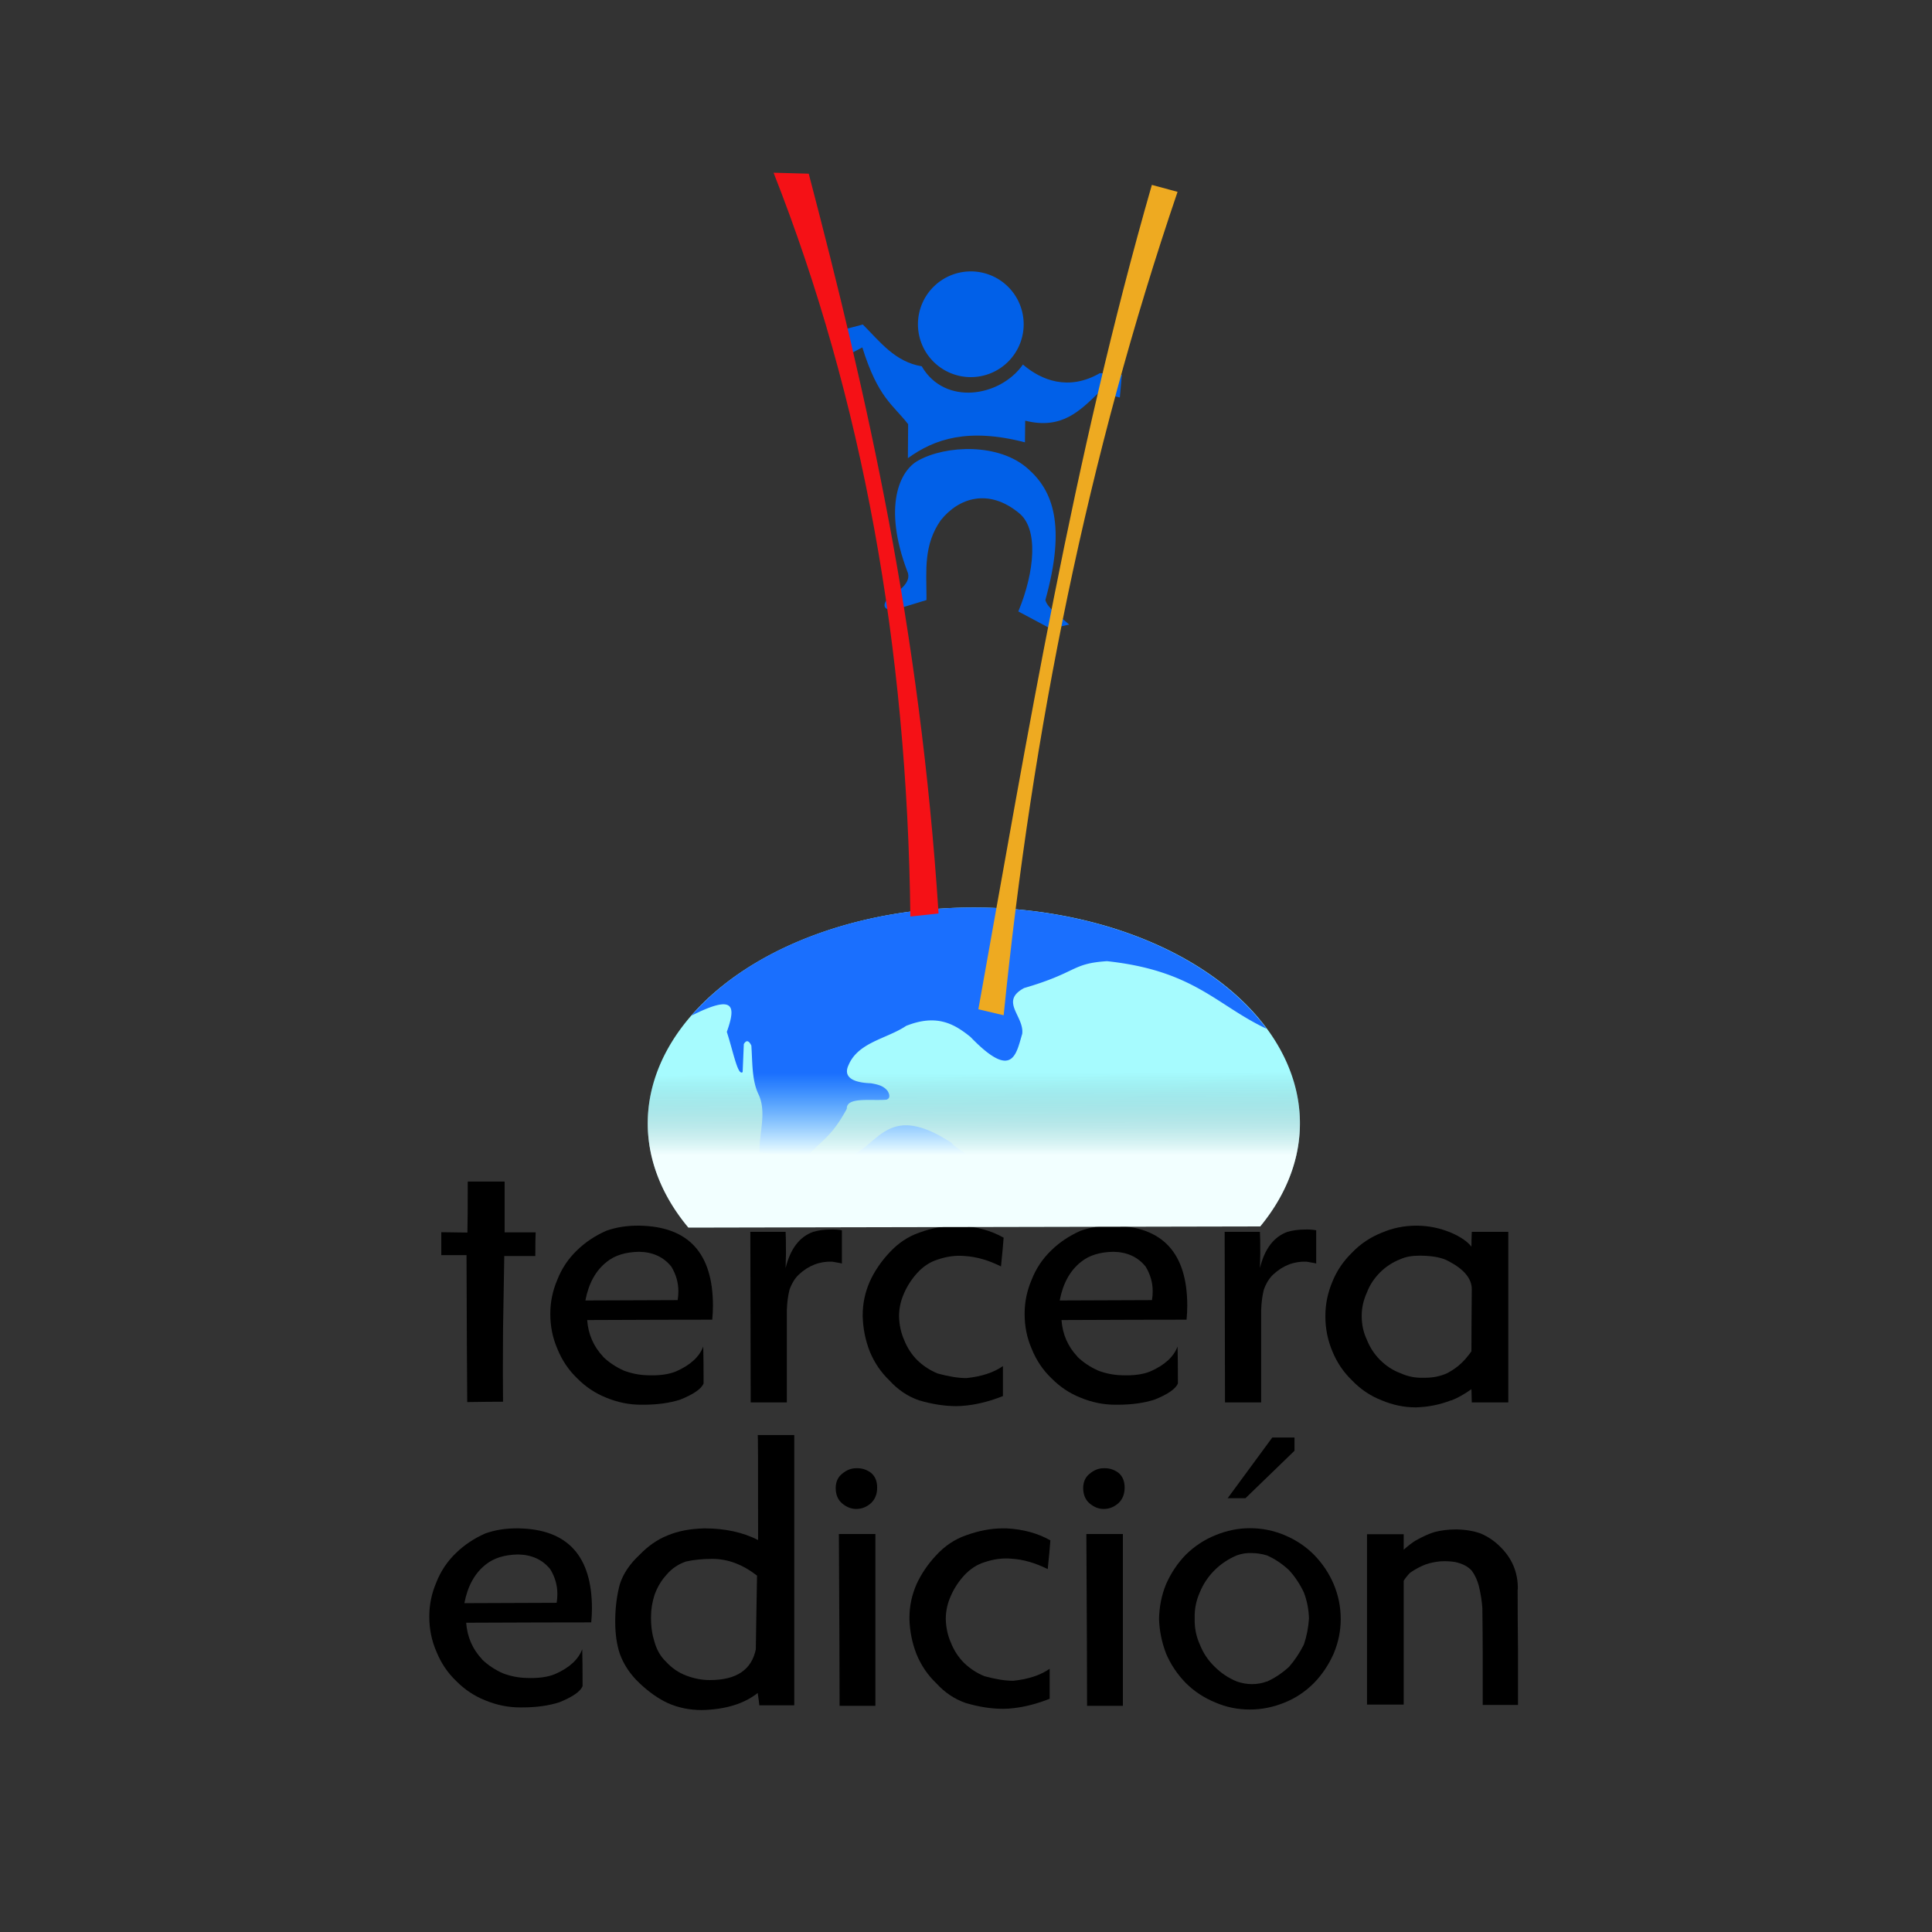 <?xml version="1.0" encoding="UTF-8" standalone="no"?>
<!-- Created with Inkscape (http://www.inkscape.org/) -->

<svg
   xmlns:dc="http://purl.org/dc/elements/1.1/"
   xmlns:cc="http://creativecommons.org/ns#"
   xmlns:rdf="http://www.w3.org/1999/02/22-rdf-syntax-ns#"
   xmlns:svg="http://www.w3.org/2000/svg"
   xmlns="http://www.w3.org/2000/svg"
   xmlns:xlink="http://www.w3.org/1999/xlink"
   xmlns:sodipodi="http://sodipodi.sourceforge.net/DTD/sodipodi-0.dtd"
   xmlns:inkscape="http://www.inkscape.org/namespaces/inkscape"
   width="10mm"
   height="10mm"
   viewBox="0 0 10 10"
   version="1.1"
   id="svg834"
   inkscape:version="0.92.3 (2405546, 2018-03-11)"
   sodipodi:docname="logo_tercera_color_10x10.svg"
   inkscape:export-filename="/home/masotek/WWW/colegios/public/assets/imagen/logotipos/logo_tercera_color_200x200.png"
   inkscape:export-xdpi="508"
   inkscape:export-ydpi="508">
  <rect x="0" y="0" width="10" height="10" fill="#333333" stroke="none"/>
  <defs
     id="defs828">
    <linearGradient
       id="linearGradient1439"
       inkscape:collect="always">
      <stop
         id="stop1435"
         offset="0"
         style="stop-color:#f2ffff;stop-opacity:1" />
      <stop
         id="stop1437"
         offset="1"
         style="stop-color:#a6fbfe;stop-opacity:0;" />
    </linearGradient>
    <linearGradient
       inkscape:collect="always"
       id="linearGradient1416">
      <stop
         style="stop-color:#a6fbfe;stop-opacity:1;"
         offset="0"
         id="stop1412" />
      <stop
         style="stop-color:#a6fbfe;stop-opacity:0;"
         offset="1"
         id="stop1414" />
    </linearGradient>
    <linearGradient
       inkscape:collect="always"
       xlink:href="#linearGradient1416"
       id="linearGradient1418"
       x1="7.684"
       y1="287.901"
       x2="7.751"
       y2="300.396"
       gradientUnits="userSpaceOnUse"
       gradientTransform="matrix(0.078,0,0,0.078,4.436,270.1)" />
    <linearGradient
       inkscape:collect="always"
       xlink:href="#linearGradient1439"
       id="linearGradient1433"
       gradientUnits="userSpaceOnUse"
       x1="7.517"
       y1="293.313"
       x2="7.517"
       y2="287.88"
       gradientTransform="matrix(0.078,0,0,0.078,4.436,270.1)" />
  </defs>
  <sodipodi:namedview
     id="base"
     pagecolor="#ffffff"
     bordercolor="#666666"
     borderopacity="1.0"
     inkscape:pageopacity="0.0"
     inkscape:pageshadow="2"
     inkscape:zoom="15.839192"
     inkscape:cx="5.1667848"
     inkscape:cy="16.34289"
     inkscape:document-units="mm"
     inkscape:current-layer="layer1"
     showgrid="false"
     inkscape:window-width="1920"
     inkscape:window-height="1030"
     inkscape:window-x="0"
     inkscape:window-y="25"
     inkscape:window-maximized="1" />
  <g
     inkscape:label="Capa 1"
     inkscape:groupmode="layer"
     id="layer1"
     transform="translate(0,-287)">
    <path
       sodipodi:open="true"
       d="m 3.563,293.354 a 1.688,1.117 0 0 1 0.399,-1.399 1.688,1.117 0 0 1 2.15,-0.004 1.688,1.117 0 0 1 0.411,1.397"
       sodipodi:end="0.49846905"
       sodipodi:start="2.6375651"
       sodipodi:ry="1.1173747"
       sodipodi:rx="1.6877828"
       sodipodi:cy="292.81436"
       sodipodi:cx="5.0404172"
       sodipodi:type="arc"
       id="path1420"
       style="opacity:1;fill:url(#linearGradient1418);fill-opacity:1;fill-rule:evenodd;stroke:none;stroke-width:0.007;stroke-linecap:round;stroke-linejoin:round;stroke-miterlimit:4;stroke-dasharray:none;stroke-dashoffset:0;stroke-opacity:1;paint-order:stroke fill markers" />
    <path
       style="opacity:1;fill:#196efe;fill-opacity:0.986;fill-rule:evenodd;stroke:none;stroke-width:0.007;stroke-linecap:round;stroke-linejoin:round;stroke-miterlimit:4;stroke-dasharray:none;stroke-dashoffset:0;stroke-opacity:1;paint-order:stroke fill markers"
       d="m 5.051,291.697 a 1.688,1.117 0 0 0 -1.09,0.258 1.688,1.117 0 0 0 -0.382,0.302 c 0.224,-0.113 0.231,-0.051 0.183,0.084 0.034,0.105 0.057,0.23 0.082,0.208 l 0.006,-0.145 c 0.013,-0.022 0.026,-0.019 0.039,0.008 0.006,0.086 0.002,0.177 0.036,0.25 0.045,0.092 0.004,0.202 0.006,0.303 l 0.244,0.025 c 0.069,-0.084 0.126,-0.098 0.208,-0.251 -0.002,-0.063 0.124,-0.04 0.205,-0.047 0.016,-0.005 0.021,-0.019 0.007,-0.044 -0.018,-0.024 -0.043,-0.034 -0.088,-0.041 -0.157,-0.006 -0.122,-0.078 -0.115,-0.094 0.05,-0.119 0.198,-0.136 0.298,-0.203 0.16,-0.064 0.251,-0.009 0.333,0.057 0.218,0.226 0.236,0.091 0.268,-0.016 0.011,-0.092 -0.119,-0.168 0.01,-0.237 0.278,-0.081 0.243,-0.127 0.429,-0.139 0.452,0.049 0.566,0.228 0.826,0.35 A 1.688,1.117 0 0 0 6.112,291.952 1.688,1.117 0 0 0 5.051,291.697 Z"
       id="path1410"
       inkscape:connector-curvature="0" />
    <g
       id="g1408"
       transform="matrix(0.078,0,0,0.078,4.436,270.1)">
      <g
         id="g1400">
        <path
           style="fill:#0160e8;fill-opacity:1;fill-rule:evenodd;stroke:none;stroke-width:0.1;stroke-linecap:butt;stroke-linejoin:miter;stroke-miterlimit:4;stroke-dasharray:none;stroke-opacity:1"
           d="m 16.053,242.711 1.386,0.334 0.134,-1.503 -1.453,-0.117 c -2.085,1.211 -3.909,0.468 -5.112,-0.568 -1.508,2.155 -5.189,2.753 -6.715,0.117 -1.775,-0.295 -2.769,-1.631 -3.909,-2.773 l -1.654,0.434 0.468,1.687 1.153,-0.601 c 1.047,3.362 2.035,3.792 3.04,5.095 l -0.017,2.255 c 1.767,-1.283 4.009,-2.027 7.768,-1.052 l 0.017,-1.437 c 2.427,0.613 3.637,-0.665 4.894,-1.871 z"
           id="path1394"
           inkscape:connector-curvature="0"
           sodipodi:nodetypes="ccccccccccccccc" />
        <path
           style="opacity:1;fill:#0160e8;fill-opacity:1;fill-rule:evenodd;stroke:none;stroke-width:0.1;stroke-linecap:round;stroke-linejoin:round;stroke-miterlimit:4;stroke-dasharray:none;stroke-dashoffset:0;stroke-opacity:1;paint-order:stroke fill markers"
           id="path1396"
           sodipodi:type="arc"
           sodipodi:cx="7.5503645"
           sodipodi:cy="238.18401"
           sodipodi:rx="3.5079124"
           sodipodi:ry="3.5079124"
           sodipodi:start="4.7177646"
           sodipodi:end="4.7165296"
           d="m 7.569,234.676 a 3.508,3.508 0 0 1 3.489,3.526 3.508,3.508 0 0 1 -3.525,3.49 3.508,3.508 0 0 1 -3.491,-3.523 3.508,3.508 0 0 1 3.522,-3.492"
           sodipodi:open="true" />
      </g>
      <path
         sodipodi:nodetypes="cccccccccccccc"
         inkscape:connector-curvature="0"
         id="path1402"
         d="m 4.607,256.486 -2.244,0.685 c -0.662,-0.066 -0.65,-0.384 -0.307,-0.827 0.611,-0.371 1.636,-1.017 1.276,-1.772 -1.611,-4.27 -0.525,-6.668 0.732,-7.347 1.84,-1.024 5.381,-1.177 7.3,0.567 1.615,1.429 2.523,3.698 1.134,8.693 0.138,0.543 0.987,1.087 1.583,1.63 l -1.252,0.26 -2.126,-1.134 c 1.102,-2.658 1.349,-5.521 0.024,-6.544 -1.984,-1.625 -3.962,-1.021 -5.174,0.496 -1.143,1.634 -0.949,3.338 -0.945,5.032 z"
         style="fill:#0160e8;fill-opacity:1;fill-rule:evenodd;stroke:none;stroke-width:0.265px;stroke-linecap:butt;stroke-linejoin:miter;stroke-opacity:1" />
    </g>
    <path
       style="fill:#f51116;fill-opacity:1;fill-rule:evenodd;stroke:none;stroke-width:0.021px;stroke-linecap:butt;stroke-linejoin:miter;stroke-opacity:1"
       d="m 4.004,287.894 c 0.461,1.171 0.692,2.457 0.708,3.85 l 0.146,-0.016 c -0.096,-1.481 -0.37,-2.677 -0.672,-3.829 z"
       id="path1390"
       inkscape:connector-curvature="0"
       sodipodi:nodetypes="ccccc" />
    <path
       style="fill:#eeaa21;fill-opacity:1;fill-rule:evenodd;stroke:none;stroke-width:0.021px;stroke-linecap:butt;stroke-linejoin:miter;stroke-opacity:1"
       d="m 5.962,287.957 0.133,0.036 c -0.463,1.36 -0.752,2.785 -0.9,4.262 l -0.131,-0.031 c 0.254,-1.415 0.49,-2.848 0.898,-4.267 z"
       id="path1392"
       inkscape:connector-curvature="0"
       sodipodi:nodetypes="ccccc" />
    <g
       aria-label="tercera edición"
       style="font-style:normal;font-variant:normal;font-weight:normal;font-stretch:normal;font-size:2.255px;line-height:125%;font-family:Abecedario;-inkscape-font-specification:Abecedario;text-align:start;letter-spacing:0px;word-spacing:0px;text-anchor:start;fill:#000000;fill-opacity:1;stroke:none;stroke-width:0.301px;stroke-linecap:butt;stroke-linejoin:miter;stroke-opacity:1"
       id="text1427"
       transform="matrix(0.913,0,0,0.913,0.208,25.28)">
      <path
         d="m 2.633,293.646 q 0.044,0 0.176,0 -0.002,0.035 -0.002,0.134 -0.044,0 -0.176,0 -0.002,0.143 -0.007,0.416 -0.002,0.273 0,0.41 -0.068,0 -0.203,0.002 -0.002,-0.209 -0.004,-0.833 -0.037,0 -0.143,0 0,-0.033 0,-0.13 0.02,0 0.148,0.002 0.002,-0.073 0.002,-0.289 0.053,0 0.209,0 0,0.121 0,0.286 z"
         style="font-style:normal;font-variant:normal;font-weight:normal;font-stretch:normal;font-family:BetecknaGS;-inkscape-font-specification:BetecknaGS;letter-spacing:0.008px;word-spacing:0px;stroke-width:0.301px"
         id="path837"
         inkscape:connector-curvature="0" />
      <path
         d="m 3.092,294.032 q 0.13,0 0.522,-0.002 0.004,-0.024 0.004,-0.051 0,-0.073 -0.04,-0.139 -0.066,-0.082 -0.183,-0.084 -0.115,0.002 -0.183,0.057 -0.093,0.073 -0.121,0.218 z m 0.099,0.319 q 0.051,0.049 0.119,0.079 0.064,0.024 0.132,0.026 0.101,0.004 0.163,-0.022 0.121,-0.053 0.154,-0.141 0.002,0.07 0.002,0.209 -0.018,0.046 -0.132,0.092 -0.09,0.029 -0.209,0.029 -0.007,0 -0.015,0 -0.099,0 -0.196,-0.04 -0.093,-0.037 -0.165,-0.11 -0.073,-0.07 -0.112,-0.167 -0.04,-0.092 -0.04,-0.196 0,-0.002 0,-0.004 0,-0.099 0.04,-0.192 0.037,-0.095 0.112,-0.167 0.07,-0.068 0.165,-0.11 0.081,-0.029 0.176,-0.029 0.007,0 0.013,0 0.416,0.007 0.416,0.454 0,0.037 -0.004,0.079 -0.236,0 -0.709,0.002 0.009,0.121 0.09,0.207 z"
         style="font-style:normal;font-variant:normal;font-weight:normal;font-stretch:normal;font-family:BetecknaGS;-inkscape-font-specification:BetecknaGS;letter-spacing:0.008px;word-spacing:0px;stroke-width:0.301px"
         id="path839"
         inkscape:connector-curvature="0" />
      <path
         d="m 4.545,293.823 q 0,-0.002 -0.055,-0.011 -0.106,-0.004 -0.189,0.073 -0.033,0.031 -0.053,0.086 -0.013,0.053 -0.015,0.115 0,0.176 0,0.524 -0.051,0 -0.205,0 0,-0.242 -0.002,-0.967 0.051,0 0.2,0 0.002,0.031 0.002,0.123 0,0.02 -0.002,0.082 0.04,-0.163 0.156,-0.205 0.046,-0.013 0.095,-0.013 0.033,-0.002 0.068,0.004 0,0.064 0,0.189 z"
         style="font-style:normal;font-variant:normal;font-weight:normal;font-stretch:normal;font-family:BetecknaGS;-inkscape-font-specification:BetecknaGS;letter-spacing:0.008px;word-spacing:0px;stroke-width:0.301px"
         id="path841"
         inkscape:connector-curvature="0" />
      <path
         d="m 5.458,294.574 q -0.106,0.042 -0.203,0.053 -0.031,0.004 -0.062,0.004 -0.099,0 -0.211,-0.033 -0.095,-0.033 -0.167,-0.112 -0.073,-0.07 -0.112,-0.165 -0.037,-0.095 -0.04,-0.198 0,-0.004 0,-0.009 0,-0.097 0.04,-0.189 0.04,-0.088 0.112,-0.165 0.073,-0.079 0.167,-0.112 0.11,-0.04 0.209,-0.04 0.011,0 0.022,0 0.141,0.007 0.249,0.068 -0.004,0.055 -0.015,0.163 -0.106,-0.053 -0.205,-0.059 -0.075,-0.007 -0.154,0.02 -0.064,0.02 -0.115,0.075 -0.048,0.053 -0.075,0.115 -0.029,0.064 -0.029,0.132 0.002,0.073 0.029,0.134 0.026,0.066 0.075,0.115 0.051,0.049 0.115,0.075 0.095,0.026 0.163,0.026 0.128,-0.013 0.207,-0.068 0,0.057 0,0.172 z"
         style="font-style:normal;font-variant:normal;font-weight:normal;font-stretch:normal;font-family:BetecknaGS;-inkscape-font-specification:BetecknaGS;letter-spacing:0.008px;word-spacing:0px;stroke-width:0.301px"
         id="path843"
         inkscape:connector-curvature="0" />
      <path
         d="m 5.781,294.032 q 0.13,0 0.522,-0.002 0.004,-0.024 0.004,-0.051 0,-0.073 -0.04,-0.139 -0.066,-0.082 -0.183,-0.084 -0.115,0.002 -0.183,0.057 -0.093,0.073 -0.121,0.218 z m 0.099,0.319 q 0.051,0.049 0.119,0.079 0.064,0.024 0.132,0.026 0.101,0.004 0.163,-0.022 0.121,-0.053 0.154,-0.141 0.002,0.07 0.002,0.209 -0.018,0.046 -0.132,0.092 -0.09,0.029 -0.209,0.029 -0.007,0 -0.015,0 -0.099,0 -0.196,-0.04 -0.093,-0.037 -0.165,-0.11 -0.073,-0.07 -0.112,-0.167 -0.04,-0.092 -0.04,-0.196 0,-0.002 0,-0.004 0,-0.099 0.04,-0.192 0.037,-0.095 0.112,-0.167 0.07,-0.068 0.165,-0.11 0.081,-0.029 0.176,-0.029 0.007,0 0.013,0 0.416,0.007 0.416,0.454 0,0.037 -0.004,0.079 -0.236,0 -0.709,0.002 0.009,0.121 0.09,0.207 z"
         style="font-style:normal;font-variant:normal;font-weight:normal;font-stretch:normal;font-family:BetecknaGS;-inkscape-font-specification:BetecknaGS;letter-spacing:0.008px;word-spacing:0px;stroke-width:0.301px"
         id="path845"
         inkscape:connector-curvature="0" />
      <path
         d="m 7.234,293.823 q 0,-0.002 -0.055,-0.011 -0.106,-0.004 -0.189,0.073 -0.033,0.031 -0.053,0.086 -0.013,0.053 -0.015,0.115 0,0.176 0,0.524 -0.051,0 -0.205,0 0,-0.242 -0.002,-0.967 0.051,0 0.2,0 0.002,0.031 0.002,0.123 0,0.02 -0.002,0.082 0.04,-0.163 0.156,-0.205 0.046,-0.013 0.095,-0.013 0.033,-0.002 0.068,0.004 0,0.064 0,0.189 z"
         style="font-style:normal;font-variant:normal;font-weight:normal;font-stretch:normal;font-family:BetecknaGS;-inkscape-font-specification:BetecknaGS;letter-spacing:0.008px;word-spacing:0px;stroke-width:0.301px"
         id="path847"
         inkscape:connector-curvature="0" />
      <path
         d="m 8.116,293.968 q 0,-0.09 -0.132,-0.159 -0.051,-0.029 -0.154,-0.031 -0.004,0 -0.011,0 -0.064,0 -0.108,0.02 -0.066,0.026 -0.115,0.075 -0.051,0.051 -0.075,0.115 -0.029,0.064 -0.029,0.13 0,0.002 0,0.002 0,0.073 0.029,0.134 0.026,0.066 0.075,0.115 0.051,0.051 0.115,0.075 0.064,0.029 0.132,0.026 0.004,0 0.011,0 0.066,0 0.123,-0.026 0.07,-0.037 0.115,-0.095 0.011,-0.013 0.022,-0.029 0,-0.117 0.002,-0.352 z m -0.117,0.63 q -0.095,0.037 -0.198,0.04 -0.002,0 -0.004,0 -0.097,0 -0.192,-0.04 -0.095,-0.037 -0.167,-0.112 -0.073,-0.07 -0.112,-0.165 -0.04,-0.095 -0.04,-0.198 0,-0.002 0,-0.004 0,-0.099 0.04,-0.194 0.037,-0.092 0.112,-0.165 0.07,-0.073 0.167,-0.112 0.093,-0.04 0.196,-0.04 0.002,0 0.002,0 0.101,0 0.196,0.04 0.081,0.035 0.115,0.079 0,-0.033 0.002,-0.084 0.104,0 0.207,0 0,0.322 0,0.967 -0.053,0 -0.207,0 0,-0.018 -0.002,-0.075 -0.062,0.044 -0.115,0.064 z"
         style="font-style:normal;font-variant:normal;font-weight:normal;font-stretch:normal;font-family:BetecknaGS;-inkscape-font-specification:BetecknaGS;letter-spacing:0.008px;word-spacing:0px;stroke-width:0.301px"
         id="path849"
         inkscape:connector-curvature="0" />
      <path
         d="m 2.406,295.748 q 0.13,0 0.522,-0.002 0.004,-0.024 0.004,-0.051 0,-0.073 -0.04,-0.139 -0.066,-0.082 -0.183,-0.084 -0.115,0.002 -0.183,0.057 -0.093,0.073 -0.121,0.218 z m 0.099,0.319 q 0.051,0.049 0.119,0.079 0.064,0.024 0.132,0.026 0.101,0.004 0.163,-0.022 0.121,-0.053 0.154,-0.141 0.002,0.07 0.002,0.209 -0.018,0.046 -0.132,0.092 -0.09,0.029 -0.209,0.029 -0.007,0 -0.015,0 -0.099,0 -0.196,-0.04 -0.093,-0.037 -0.165,-0.11 -0.073,-0.07 -0.112,-0.167 -0.04,-0.092 -0.04,-0.196 0,-0.002 0,-0.004 0,-0.099 0.04,-0.192 0.037,-0.095 0.112,-0.167 0.07,-0.068 0.165,-0.11 0.081,-0.029 0.176,-0.029 0.007,0 0.013,0 0.416,0.007 0.416,0.454 0,0.037 -0.004,0.079 -0.236,0 -0.709,0.002 0.009,0.121 0.09,0.207 z"
         style="font-style:normal;font-variant:normal;font-weight:normal;font-stretch:normal;font-family:BetecknaGS;-inkscape-font-specification:BetecknaGS;letter-spacing:0.008px;word-spacing:0px;stroke-width:0.301px"
         id="path851"
         inkscape:connector-curvature="0" />
      <path
         d="m 4.064,295.592 c -0.081,-0.063 -0.165,-0.095 -0.253,-0.095 -0.056,0 -0.106,0.005 -0.15,0.015 -0.044,0.015 -0.081,0.04 -0.112,0.077 -0.029,0.032 -0.051,0.07 -0.066,0.112 -0.013,0.04 -0.02,0.081 -0.02,0.123 v 0.011 c 0,0.049 0.007,0.093 0.02,0.134 0.013,0.045 0.035,0.083 0.066,0.112 0.032,0.035 0.07,0.061 0.112,0.077 0.047,0.018 0.092,0.026 0.134,0.026 h 0.002 c 0.15,0 0.236,-0.058 0.26,-0.174 0.001,-0.092 0.004,-0.233 0.007,-0.421 z m 0.004,0.665 c -0.078,0.062 -0.184,0.094 -0.317,0.097 -0.069,0 -0.134,-0.013 -0.194,-0.04 -0.053,-0.025 -0.106,-0.062 -0.159,-0.112 -0.053,-0.05 -0.09,-0.106 -0.112,-0.167 -0.018,-0.054 -0.026,-0.115 -0.026,-0.181 v -0.015 c 0.001,-0.072 0.01,-0.138 0.026,-0.198 0.019,-0.06 0.057,-0.116 0.112,-0.167 0.048,-0.05 0.101,-0.087 0.159,-0.11 0.059,-0.025 0.128,-0.038 0.209,-0.04 0.116,0 0.217,0.022 0.304,0.066 0,-0.485 -7.333e-4,-0.594 -0.002,-0.595 h 0.207 v 1.532 H 4.077 c -0.001,-0.012 -0.004,-0.035 -0.009,-0.068 z"
         style="font-style:normal;font-variant:normal;font-weight:normal;font-stretch:normal;font-family:BetecknaGS;-inkscape-font-specification:BetecknaGS;letter-spacing:0.008px;word-spacing:0px;stroke-width:0.301px"
         id="path853"
         inkscape:connector-curvature="0"
         sodipodi:nodetypes="cscccsscccssccccccccscccccccccccc" />
      <path
         d="m 4.51,295.096 q 0,-0.053 0.037,-0.082 0.037,-0.031 0.079,-0.031 0.004,0 0.007,0 0.042,0 0.077,0.026 0.035,0.029 0.035,0.084 0,0.055 -0.035,0.088 -0.037,0.033 -0.084,0.033 -0.042,0 -0.079,-0.031 -0.037,-0.031 -0.037,-0.088 z m 0.018,0.26 q 0.053,0 0.207,0 0,0.244 0,0.974 -0.051,0 -0.203,0 0,-0.242 -0.004,-0.974 z"
         style="font-style:normal;font-variant:normal;font-weight:normal;font-stretch:normal;font-family:BetecknaGS;-inkscape-font-specification:BetecknaGS;letter-spacing:0.008px;word-spacing:0px;stroke-width:0.301px"
         id="path855"
         inkscape:connector-curvature="0" />
      <path
         d="m 5.723,296.29 q -0.106,0.042 -0.203,0.053 -0.031,0.004 -0.062,0.004 -0.099,0 -0.211,-0.033 -0.095,-0.033 -0.167,-0.112 -0.073,-0.07 -0.112,-0.165 -0.037,-0.095 -0.04,-0.198 0,-0.004 0,-0.009 0,-0.097 0.04,-0.189 0.04,-0.088 0.112,-0.165 0.073,-0.079 0.167,-0.112 0.11,-0.04 0.209,-0.04 0.011,0 0.022,0 0.141,0.007 0.249,0.068 -0.004,0.055 -0.015,0.163 -0.106,-0.053 -0.205,-0.059 -0.075,-0.007 -0.154,0.02 -0.064,0.02 -0.115,0.075 -0.048,0.053 -0.075,0.115 -0.029,0.064 -0.029,0.132 0.002,0.073 0.029,0.134 0.026,0.066 0.075,0.115 0.051,0.049 0.115,0.075 0.095,0.026 0.163,0.026 0.128,-0.013 0.207,-0.068 0,0.057 0,0.172 z"
         style="font-style:normal;font-variant:normal;font-weight:normal;font-stretch:normal;font-family:BetecknaGS;-inkscape-font-specification:BetecknaGS;letter-spacing:0.008px;word-spacing:0px;stroke-width:0.301px"
         id="path857"
         inkscape:connector-curvature="0" />
      <path
         d="m 5.913,295.096 q 0,-0.053 0.037,-0.082 0.037,-0.031 0.079,-0.031 0.004,0 0.007,0 0.042,0 0.077,0.026 0.035,0.029 0.035,0.084 0,0.055 -0.035,0.088 -0.037,0.033 -0.084,0.033 -0.042,0 -0.079,-0.031 -0.037,-0.031 -0.037,-0.088 z m 0.018,0.26 q 0.053,0 0.207,0 0,0.244 0,0.974 -0.051,0 -0.203,0 0,-0.242 -0.004,-0.974 z"
         style="font-style:normal;font-variant:normal;font-weight:normal;font-stretch:normal;font-family:BetecknaGS;-inkscape-font-specification:BetecknaGS;letter-spacing:0.008px;word-spacing:0px;stroke-width:0.301px"
         id="path859"
         inkscape:connector-curvature="0" />
      <path
         d="m 7.333,296.034 q -0.042,0.095 -0.112,0.167 -0.073,0.073 -0.165,0.11 -0.097,0.04 -0.198,0.04 -0.104,0 -0.196,-0.04 -0.097,-0.04 -0.167,-0.11 -0.073,-0.075 -0.112,-0.167 -0.037,-0.097 -0.04,-0.196 0.002,-0.106 0.04,-0.198 0.042,-0.095 0.112,-0.167 0.075,-0.073 0.167,-0.11 0.097,-0.04 0.196,-0.04 0.104,0 0.198,0.04 0.095,0.04 0.165,0.11 0.073,0.075 0.112,0.167 0.04,0.095 0.04,0.198 0,0.101 -0.04,0.196 z m -0.379,0.159 q 0.068,-0.031 0.126,-0.084 0.048,-0.055 0.084,-0.126 0.024,-0.07 0.029,-0.148 -0.002,-0.077 -0.029,-0.148 -0.035,-0.073 -0.084,-0.126 -0.059,-0.055 -0.126,-0.084 -0.044,-0.013 -0.086,-0.013 -0.042,-0.002 -0.084,0.013 -0.073,0.031 -0.126,0.084 -0.055,0.055 -0.084,0.126 -0.031,0.07 -0.029,0.145 0,0.002 0,0.002 -0.002,0.079 0.029,0.148 0.029,0.073 0.084,0.126 0.055,0.055 0.126,0.084 0.044,0.015 0.086,0.015 0.044,0 0.084,-0.015 z m -0.222,-1.04 q 0.064,-0.086 0.253,-0.344 0.031,0 0.126,0 0,0.018 0,0.075 -0.07,0.068 -0.278,0.269 -0.026,0 -0.101,0 z"
         style="font-style:normal;font-variant:normal;font-weight:normal;font-stretch:normal;font-family:BetecknaGS;-inkscape-font-specification:BetecknaGS;letter-spacing:0.008px;word-spacing:0px;stroke-width:0.301px"
         id="path861"
         inkscape:connector-curvature="0" />
      <path
         d="m 8.376,295.671 q 0,0.172 0.002,0.335 0,0.163 0,0.319 -0.066,0 -0.2,0 0,-0.15 0,-0.269 0,-0.119 -0.002,-0.28 -0.004,-0.059 -0.02,-0.126 -0.013,-0.049 -0.04,-0.086 -0.031,-0.035 -0.093,-0.049 -0.042,-0.007 -0.086,-0.004 -0.044,0.004 -0.084,0.018 -0.04,0.015 -0.086,0.046 -0.022,0.022 -0.037,0.046 0,0.176 0,0.352 0,0.178 0,0.35 -0.051,0 -0.104,0 -0.053,0 -0.104,0 0,-0.121 0,-0.244 0,-0.119 0,-0.24 0,-0.24 0,-0.482 0.051,0 0.104,0 0.053,0 0.104,0 0,0.022 0,0.044 0,0.022 0,0.044 0.037,-0.033 0.066,-0.051 0.062,-0.035 0.108,-0.049 0.057,-0.015 0.121,-0.015 0.002,0 0.007,0 0.079,0.002 0.137,0.024 0.059,0.026 0.104,0.07 0.106,0.101 0.104,0.244 z"
         style="font-style:normal;font-variant:normal;font-weight:normal;font-stretch:normal;font-family:BetecknaGS;-inkscape-font-specification:BetecknaGS;letter-spacing:0.008px;word-spacing:0px;stroke-width:0.301px"
         id="path863"
         inkscape:connector-curvature="0" />
    </g>
    <path
       style="fill:#1a6ffe;fill-opacity:1;fill-rule:evenodd;stroke:none;stroke-width:0.021px;stroke-linecap:butt;stroke-linejoin:miter;stroke-opacity:1"
       d="m 4.405,292.984 c 0.146,-0.066 0.198,-0.28 0.521,-0.068 0.027,0.041 0.222,0.113 -0.026,0.104 z"
       id="path1441"
       inkscape:connector-curvature="0"
       sodipodi:nodetypes="cccc" />
    <path
       style="opacity:1;fill:url(#linearGradient1433);fill-opacity:1;fill-rule:evenodd;stroke:none;stroke-width:0.007;stroke-linecap:round;stroke-linejoin:round;stroke-miterlimit:4;stroke-dasharray:none;stroke-dashoffset:0;stroke-opacity:1;paint-order:stroke fill markers"
       id="path1431"
       sodipodi:type="arc"
       sodipodi:cx="5.0404172"
       sodipodi:cy="292.81436"
       sodipodi:rx="1.6877828"
       sodipodi:ry="1.1173747"
       sodipodi:start="2.6375651"
       sodipodi:end="0.49846905"
       d="m 3.563,293.354 a 1.688,1.117 0 0 1 0.399,-1.399 1.688,1.117 0 0 1 2.15,-0.004 1.688,1.117 0 0 1 0.411,1.397"
       sodipodi:open="true" />
  </g>
</svg>
